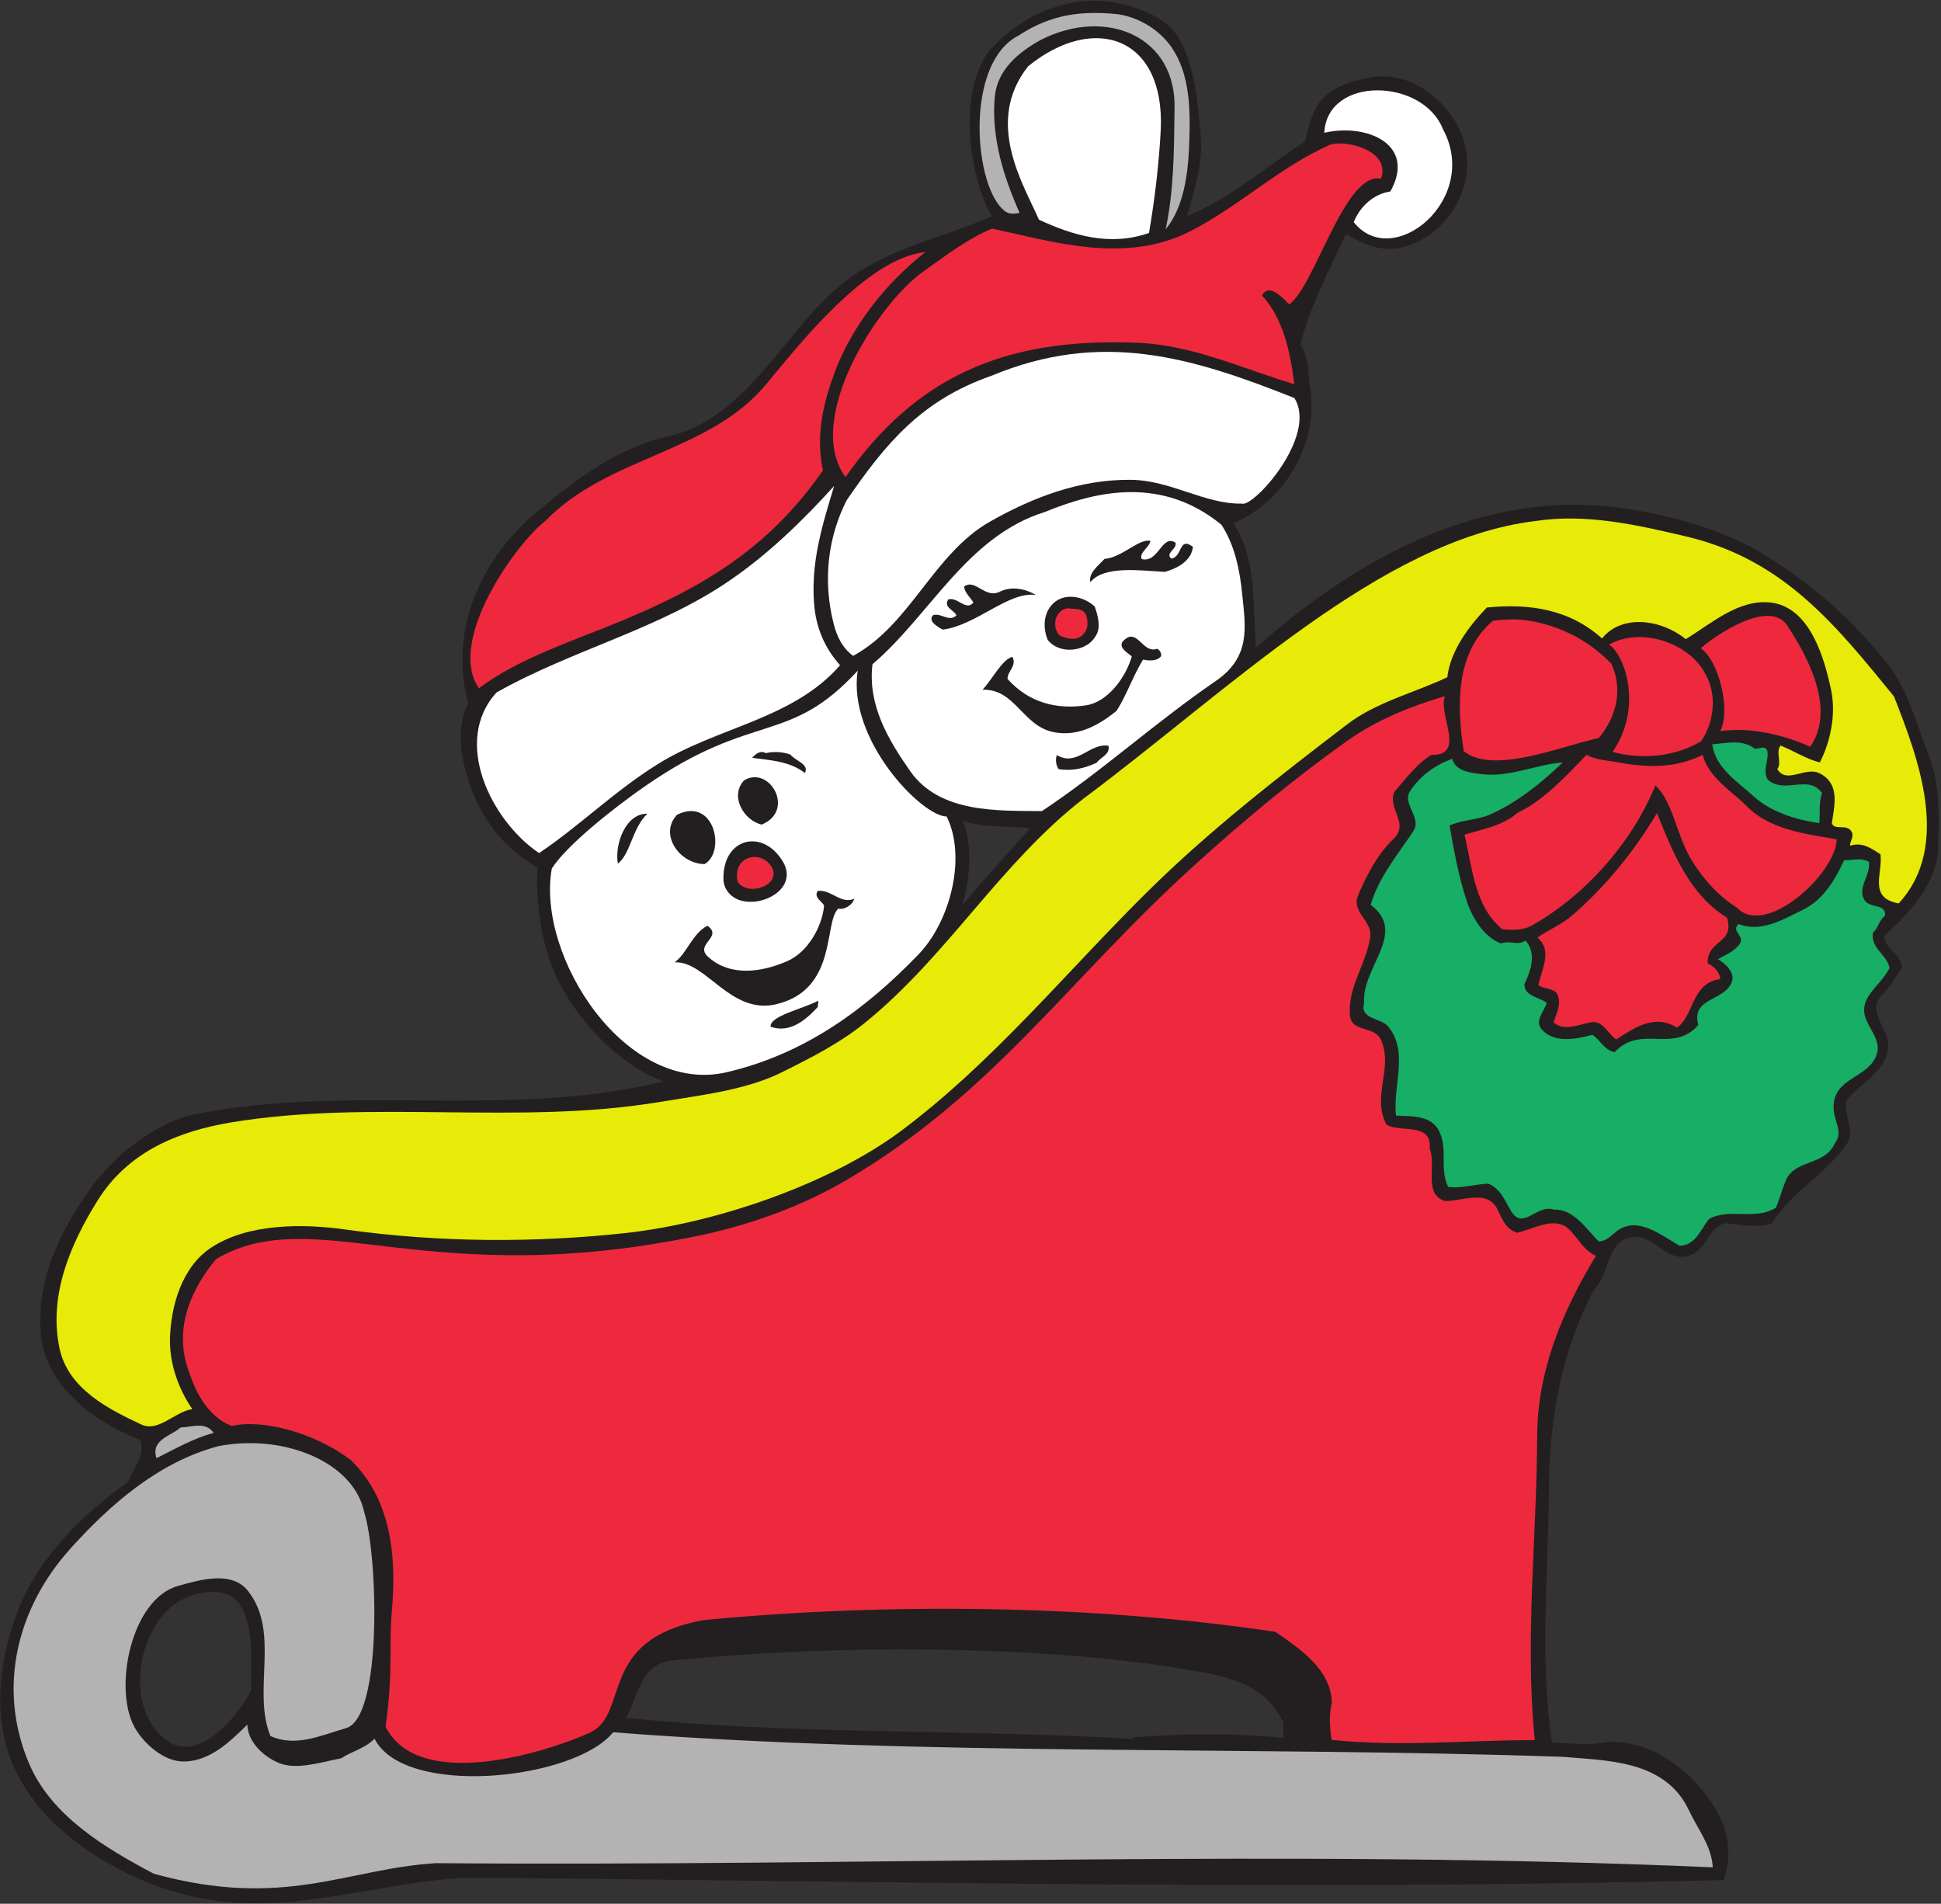 <?xml version="1.0" encoding="UTF-8" standalone="no"?>
<svg
   xmlns:dc="http://purl.org/dc/elements/1.1/"
   xmlns:cc="http://creativecommons.org/ns#"
   xmlns:rdf="http://www.w3.org/1999/02/22-rdf-syntax-ns#"
   xmlns:svg="http://www.w3.org/2000/svg"
   xmlns="http://www.w3.org/2000/svg"
   viewBox="0 0 758.667 744"
   height="744"
   width="758.667"
   xml:space="preserve"
   id="svg2"
   version="1.1"><rect x="0" y="0" width="758.667" height="744" fill="#333333" stroke="none"/><defs
     id="defs6" /><g
     transform="matrix(1.333,0,0,-1.333,0,744)"
     id="g10"><g
       transform="scale(0.1)"
       id="g12"><path
         id="path14"
         style="fill:#231f20;fill-opacity:1;fill-rule:evenodd;stroke:none"
         d="m 3459.76,5463.52 c 45.36,-83.52 51.84,-181.44 60.48,-274.32 8.64,-89.28 -18.72,-162.72 -38.88,-241.2 129.6,54 231.12,144.72 345.6,218.88 23.76,107.28 46.8,159.84 187.2,186.48 107.28,23.76 213.12,-50.4 262.8,-146.16 71.28,-140.4 -17.28,-313.92 -167.04,-351.36 -58.32,-14.4 -114.48,10.08 -163.44,39.6 -48.96,-105.84 -111.6,-226.08 -133.2,-325.44 26.64,-39.6 21.6,-82.8 28.8,-128.16 25.2,-162 -77.76,-331.92 -225.36,-394.56 70.56,-108 55.44,-243.36 66.24,-364.32 303.12,268.56 680.4,475.2 1100.88,404.64 136.08,-23.04 274.32,-61.2 393.12,-134.64 135.36,-83.52 257.04,-190.8 355.68,-315.36 64.08,-81.36 86.4,-178.56 123.12,-271.44 33.12,-82.8 29.52,-174.96 27.36,-264.96 -1.44,-110.88 -84.24,-195.84 -158.4,-264.24 1.44,-38.88 52.56,-51.84 51.84,-93.6 -18,-25.2 -34.56,-55.44 -54,-74.88 -47.52,-41.76 -0.72,-87.84 10.8,-130.32 21.6,-84.24 -74.88,-128.16 -118.8,-182.16 -11.52,-43.92 27.36,-89.28 1.44,-126.72 -66.24,-95.04 -160.56,-139.68 -221.76,-236.16 -43.2,-11.52 -90.72,-2.88 -136.08,2.16 -50.4,-14.4 -52.56,-75.6 -102.24,-94.32 -66.96,-23.76 -100.08,54.72 -160.56,54 -86.4,-2.16 -73.44,-109.44 -122.4,-156.24 -92.88,-177.12 -129.6,-372.24 -131.04,-573.84 -1.44,-249.118 -28.08,-506.161 8.64,-752.4 47.52,-0.718 94.32,-9.359 141.84,-1.441 151.2,24.481 294.48,-100.801 352.8,-221.039 26.64,-54 30.24,-128.16 7.92,-180.719 C 3801.76,37.602 2560.48,66.398 1373.92,76.481 1130.56,66.398 892.961,-22.16 646.719,7.359 538,20.32 440.078,52.719 340,106 199.602,181.602 79.359,289.602 28.238,432.16 -22.16,571.84 2.32,732.398 53.441,862 116.078,1019.68 245.68,1144.96 376,1237.12 c 12.961,40.32 51.121,73.44 35.281,122.4 -138.242,54 -283.679,163.44 -292.32,318.96 -9.359,157.68 54.719,290.16 149.039,421.92 64.801,91.44 188.641,190.08 300.961,213.84 454.319,91.44 925.199,-15.12 1378.079,97.2 -126,40.32 -268.56,187.92 -325.44,329.04 -36,86.4 -51.84,204.48 -45.36,298.08 -105.12,56.88 -170.64,154.08 -203.76,257.76 -22.32,69.84 -34.56,157.68 0.72,222.48 -58.32,213.12 36,426.24 205.2,565.2 112.32,92.88 233.28,185.76 381.6,218.16 239.04,53.28 349.92,333.36 530.64,463.68 127.44,92.16 280.08,120.96 418.32,181.44 -56.88,87.84 -110.16,349.92 -7.92,485.28 103.68,117.36 262.8,177.12 411.12,131.04 55.44,-16.56 118.08,-43.92 147.6,-100.08 z m -439.2,-2310.48 c -66.24,-75.6 -138.24,-150.48 -199.44,-227.52 21.6,77.04 33.84,172.8 1.44,249.84 61.92,-22.32 131.76,-14.4 198,-22.32 z M 3425.2,695.68 c 120.96,-21.598 274.32,-28.801 337.68,-164.16 l 0.72,-45.36 c -148.32,15.121 -295.92,12.961 -440.64,1.442 v -4.321 c -496.8,29.52 -1006.56,11.52 -1487.52,61.918 33.12,49.68 38.88,160.563 136.8,167.762 470.88,47.519 1034.64,44.641 1452.96,-17.281 z M 706.48,872.078 C 746.082,803.68 734.559,709.359 736,626.559 705.762,557.441 586.238,414.879 495.52,474.641 c -141.84,92.16 -93.598,364.32 53.281,424.078 52.558,21.601 125.277,28.082 157.679,-26.641" /><path
         id="path16"
         style="fill:#b4b3b3;fill-opacity:1;fill-rule:evenodd;stroke:none"
         d="m 3435.28,5442.64 c 54,-78.48 55.44,-182.16 51.84,-280.08 -2.88,-87.12 -15.12,-187.92 -69.12,-253.44 24.48,115.92 24.48,232.56 25.92,348.48 8.64,217.44 -200.88,304.56 -392.4,206.64 -64.8,-36 -126.72,-86.4 -134.64,-166.32 -10.8,-118.08 25.2,-233.28 72.72,-340.56 -25.2,-5.04 -36.72,-2.88 -51.84,12.96 -83.52,82.8 -106.56,427.68 48.96,506.88 96.48,63.36 184.32,72 282.96,63.36 61.2,-5.76 127.44,-42.48 165.6,-97.92" /><path
         id="path18"
         style="fill:#ffffff;fill-opacity:1;fill-rule:evenodd;stroke:none"
         d="m 3403.6,5201.44 c -5.04,-98.64 -18,-208.08 -34.56,-303.12 -116.64,-40.32 -223.92,-6.48 -322.56,38.88 -45.36,103.68 -161.28,286.56 -31.68,450 193.68,156.96 401.04,86.4 388.8,-185.76" /><path
         id="path20"
         style="fill:#ffffff;fill-opacity:1;fill-rule:evenodd;stroke:none"
         d="m 4230.88,5202.88 c 111.6,-205.2 -146.88,-417.6 -261.36,-272.88 18,46.08 58.32,82.8 107.28,90 77.76,138.96 -70.56,200.88 -193.68,172.08 8.64,168.48 289.44,159.84 347.76,10.8" /><path
         id="path22"
         style="fill:#ee293d;fill-opacity:1;fill-rule:evenodd;stroke:none"
         d="m 4049.44,5057.44 c -105.84,22.32 -193.68,-314.64 -269.28,-368.64 -19.44,20.16 -58.32,63.36 -79.92,26.64 63.36,-68.4 83.52,-168.48 95.04,-260.64 -151.92,46.08 -298.8,115.2 -460.08,121.68 -398.88,16.56 -653.04,-105.84 -856.08,-393.84 -123.12,167.76 92.88,508.32 231.12,604.8 64.08,45.36 126,93.6 198.72,123.84 177.84,-38.16 390.96,-105.84 582.48,-7.2 145.44,74.88 260.64,187.92 409.68,253.44 47.52,14.4 177.84,-18 148.32,-100.08" /><path
         id="path24"
         style="fill:#ee293d;fill-opacity:1;fill-rule:evenodd;stroke:none"
         d="m 2713.12,4842.16 c -116.64,-91.44 -216,-218.16 -266.4,-354.24 -32.4,-88.56 -55.44,-180.72 -33.84,-285.84 C 2251.6,3970.24 2057.2,3858.64 1819.6,3760 c -133.2,-55.44 -299.52,-108.72 -415.44,-196.56 -95.04,138.96 107.28,422.64 195.12,491.04 185.04,190.08 478.8,198 647.28,400.32 97.2,117.36 296.64,370.8 466.56,387.36" /><path
         id="path26"
         style="fill:#ffffff;fill-opacity:1;fill-rule:evenodd;stroke:none"
         d="m 3795.28,4414.48 c 69.84,-110.88 -119.52,-321.12 -153.36,-309.6 -109.44,-2.16 -208.08,68.4 -326.16,69.84 -151.2,1.44 -289.44,-52.56 -412.56,-122.4 -166.32,-94.32 -233.28,-302.4 -401.76,-393.84 -32.4,24.48 -47.52,57.6 -56.88,93.6 -32.4,126.72 -17.28,254.16 38.16,362.88 115.2,167.76 219.6,293.04 423.36,364.32 324.72,135.36 588.96,54.72 889.2,-64.8" /><path
         id="path28"
         style="fill:#ffffff;fill-opacity:1;fill-rule:evenodd;stroke:none"
         d="m 2446,4156.72 c -33.84,-110.88 -68.4,-221.76 -59.04,-343.44 5.04,-72 31.68,-132.48 76.32,-182.16 -138.96,-159.84 -362.88,-181.44 -537.12,-291.6 -123.84,-77.04 -231.84,-183.6 -345.6,-259.2 -140.4,95.04 -255.6,327.6 -124.56,470.88 221.76,125.28 473.76,184.32 682.56,327.6 115.2,78.48 215.28,176.4 307.44,277.92" /><path
         id="path30"
         style="fill:#e8eb07;fill-opacity:1;fill-rule:evenodd;stroke:none"
         d="m 4501.6,4053.76 c 149.76,23.04 300.24,-11.52 446.4,-46.08 285.12,-68.4 437.76,-262.8 605.52,-468 69.84,-177.84 169.92,-438.48 13.68,-606.96 -90,16.56 -46.08,87.12 -53.28,144 -27.36,18 -54,36.72 -89.28,25.2 0,14.4 12.96,26.64 4.32,41.76 -14.4,23.76 -50.4,1.44 -57.6,24.48 7.92,54 24.48,115.2 -36,146.16 -41.76,20.88 -97.2,-33.12 -123.84,12.24 14.4,19.44 -5.76,49.68 9.36,69.12 38.88,-15.84 74.16,-38.88 115.2,-49.68 33.12,64.08 47.52,145.44 33.12,212.4 -19.44,92.16 -61.2,241.92 -175.68,256.32 -94.32,11.52 -174.24,-60.48 -250.56,-107.28 -67.68,56.16 -185.76,76.32 -245.52,2.16 -96.48,86.4 -213.12,102.96 -337.68,90.72 -54,-56.16 -107.28,-128.16 -115.92,-204.48 -99.36,-46.8 -210.96,-73.44 -296.64,-140.4 -201.6,-154.08 -402.48,-310.32 -581.76,-487.44 -240.48,-237.6 -455.04,-502.56 -727.92,-705.6 -207.36,-152.64 -534.24,-264.96 -795.6,-295.2 -272.88,-30.24 -555.12,-28.8 -828,9.36 -125.998,18 -285.842,18 -393.119,-51.84 -87.121,-56.16 -120.242,-172.08 -122.403,-269.28 -1.437,-71.28 24.481,-146.16 65.524,-205.2 -52.563,-7.92 -98.641,-68.4 -149.043,-45.36 -94.32,43.92 -213.84,103.68 -239.758,221.04 -34.562,158.4 33.117,310.32 110.879,435.6 89.281,143.28 236.16,203.04 390.238,228.96 415.442,69.12 843.122,-9.36 1260.002,60.48 117.36,19.44 254.88,34.56 361.44,89.28 82.08,41.04 164.88,82.8 237.6,141.84 242.64,195.84 396.72,468 642.96,658.8 426.24,317.52 871.2,758.16 1323.36,812.88" /><path
         id="path32"
         style="fill:#ee293d;fill-opacity:1;fill-rule:evenodd;stroke:none"
         d="m 3186.16,3772.96 c 5.76,-22.32 2.88,-42.48 -15.12,-56.16 -18.72,-15.12 -45.36,-6.48 -64.08,1.44 -23.76,25.2 -14.4,72.72 22.32,79.92 20.88,-3.6 50.4,2.88 56.88,-25.2" /><path
         id="path34"
         style="fill:#ee293d;fill-opacity:1;fill-rule:evenodd;stroke:none"
         d="m 4724.8,3635.44 c 35.28,-74.88 14.4,-157.68 -37.44,-218.16 -99.36,-19.44 -308.16,-109.44 -395.28,-38.16 -20.16,129.6 -25.92,288.72 85.68,382.32 25.92,3.6 61.92,5.76 90.72,2.16 94.32,-11.52 186.48,-55.44 256.32,-128.16" /><path
         id="path36"
         style="fill:#ee293d;fill-opacity:1;fill-rule:evenodd;stroke:none"
         d="m 5308,3392.08 c -82.08,36.72 -175.68,57.6 -264.24,46.08 32.4,57.6 -2.88,205.92 -56.88,242.64 48.96,42.48 195.84,139.68 250.56,71.28 61.2,-91.44 147.6,-248.4 70.56,-360" /><path
         id="path38"
         style="fill:#ee293d;fill-opacity:1;fill-rule:evenodd;stroke:none"
         d="m 5000.56,3605.2 c 35.28,-61.2 25.2,-141.84 -12.24,-196.56 -74.88,-45.36 -172.08,-55.44 -259.92,-31.68 90,131.04 36,283.68 -10.08,314.64 94.32,53.28 236.16,4.32 282.24,-86.4" /><path
         id="path40"
         style="fill:#ee293d;fill-opacity:1;fill-rule:evenodd;stroke:none"
         d="m 4236.64,3540.4 c -20.16,-55.44 63.36,-174.24 -38.88,-172.08 -42.48,-24.48 -74.88,-69.12 -109.44,-108.72 -20.16,-51.12 44.64,-91.44 -1.44,-136.8 -48.96,-47.52 -76.32,-101.52 -102.96,-162 -25.2,-55.44 41.04,-76.32 33.84,-127.44 -12.24,-78.48 -64.8,-144.72 -59.76,-225.36 2.88,-56.16 71.28,-31.68 91.44,-75.6 36.72,-82.8 -28.08,-165.6 15.84,-247.68 37.44,-25.92 135.36,8.64 126.72,-71.28 20.88,-47.52 -20.16,-133.2 45.36,-153.36 52.56,0 122.4,34.56 152.64,-22.32 13.68,-27.36 23.76,-59.76 58.32,-70.56 47.52,10.08 111.6,51.12 153.36,9.36 25.2,-24.48 41.76,-61.2 77.76,-77.04 -98.64,-162.72 -170.64,-336.96 -172.08,-523.44 -0.72,-298.8 -36.72,-597.6 -7.2,-896.4 -198.72,0 -394.56,-20.16 -595.44,0.718 -6.48,38.883 -7.2,80.641 0.72,109.442 -3.6,97.922 -92.16,156.242 -165.6,207.359 -535.68,79.922 -1139.76,85.68 -1675.44,34.563 -317.52,-56.883 -214.56,-277.922 -336.96,-331.203 -140.4,-62.637 -502.56,-169.918 -596.88,18.722 23.04,166.321 9.36,226.078 18,333.36 12.24,136.8 10.08,321.839 -119.52,447.839 -110.161,83.52 -264.239,120.96 -349.919,100.08 -73.441,30.24 -108,102.96 -130.32,174.96 -36,115.2 10.801,226.08 84.961,314.64 291.597,170.64 616.318,-102.24 1431.358,72 144.72,31.68 289.44,84.96 416.16,159.12 429.84,252 649.44,586.08 1017.36,920.16 146.88,133.2 291.6,254.16 453.6,369.36 84.96,59.76 182.16,99.36 284.4,129.6" /><path
         id="path42"
         style="fill:#17ae65;fill-opacity:1;fill-rule:evenodd;stroke:none"
         d="m 4258.24,3356.8 c 10.08,-37.44 53.28,-40.32 82.8,-44.64 84.24,-11.52 159.12,27.36 241.2,33.84 -64.8,-61.92 -133.92,-117.36 -213.12,-152.64 -38.16,-16.56 -82.8,-15.12 -118.8,-32.4 12.96,-72.72 25.92,-146.16 48.96,-216.72 16.56,-51.84 49.68,-108.72 101.52,-128.88 25.92,10.08 48.96,-7.92 72,8.64 33.84,-36 15.84,-90 -2.88,-127.44 -0.72,-36.72 42.48,-37.44 65.52,-55.44 -7.92,-25.92 -37.44,-53.28 -13.68,-79.2 37.44,-39.6 98.64,-27.36 147.6,-14.4 20.88,-12.96 36.72,-47.52 65.52,-50.4 77.76,82.08 170.64,-5.76 244.8,79.2 -21.6,81.36 75.6,68.4 97.92,125.28 11.52,28.8 -19.44,55.44 -40.32,67.68 22.32,12.96 46.8,21.6 63.36,43.92 18,24.48 -26.64,37.44 -2.88,59.04 66.24,-25.92 130.32,13.68 185.76,40.32 60.48,28.8 94.32,83.52 123.84,146.88 23.76,-0.72 50.4,8.64 72.72,-5.04 5.76,-39.6 -34.56,-74.16 -13.68,-110.88 15.12,-26.64 66.24,-10.08 60.48,-47.52 -18,-12.96 -20.16,-38.16 -35.28,-48.96 -6.48,-47.52 41.76,-64.08 48.96,-103.68 -26.64,-54 -96.48,-87.84 -67.68,-153.36 12.96,-30.96 43.2,-63.36 29.52,-100.8 -23.76,-70.56 -128.16,-65.52 -126,-156.24 0.72,-38.16 29.52,-71.28 3.6,-103.68 -30.96,-68.4 -119.52,-44.64 -145.44,-113.04 -10.08,-25.2 -16.56,-51.12 -27.36,-75.6 -59.04,-38.16 -136.8,0 -195.84,-33.12 -25.92,-31.68 -38.88,-77.04 -86.4,-78.48 -56.88,32.4 -125.28,90 -186.48,41.04 -15.12,-12.24 -28.8,-28.08 -51.12,-28.08 -35.28,35.28 -72.72,95.04 -129.6,92.88 -52.56,17.28 -90.72,-61.2 -126,-5.76 -18.72,30.24 -30.96,67.68 -68.4,82.08 -39.6,-2.16 -84.96,-15.12 -117.36,-9.36 -25.2,56.88 -1.44,101.52 -23.04,156.24 -22.32,56.16 -84.24,49.68 -129.6,52.56 -10.08,87.12 38.16,185.76 -22.32,260.64 -20.16,25.92 -84.96,20.88 -71.28,69.12 -7.92,105.12 128.88,205.92 19.44,288 21.6,77.04 76.32,144 124.56,215.28 26.64,39.6 -32.4,80.64 -10.08,116.64 30.24,47.52 75.6,78.48 124.56,96.48" /><path
         id="path44"
         style="fill:#ee293d;fill-opacity:1;fill-rule:evenodd;stroke:none"
         d="m 4741.36,3346.72 c 82.08,-15.12 168.48,-20.16 251.28,21.6 17.28,-67.68 87.84,-108 126.72,-148.32 69.84,-72 173.52,-82.8 266.4,-99.36 -3.6,-102.24 -210.24,-290.16 -293.76,-199.44 -51.12,31.68 -95.04,79.92 -129.6,134.64 -46.08,72.72 -56.88,177.12 -108.72,222.48 -69.12,-169.92 -209.52,-325.44 -363.6,-411.12 -23.04,-12.96 -58.32,-13.68 -84.96,-10.08 -81.36,66.96 -87.12,177.12 -110.88,277.2 54.72,16.56 113.04,26.64 155.52,64.08 75.6,35.28 144.72,110.16 202.32,169.92 27.36,-15.12 59.04,-15.84 89.28,-21.6" /><path
         id="path46"
         style="fill:#ee293d;fill-opacity:1;fill-rule:evenodd;stroke:none"
         d="m 2262.4,3040 c 30.96,-53.28 -68.4,-89.28 -99.36,-43.92 -16.56,74.88 66.96,96.48 99.36,43.92" /><path
         id="path48"
         style="fill:#17ae65;fill-opacity:1;fill-rule:evenodd;stroke:none"
         d="m 5145.28,3386.32 c 11.52,-1.44 28.8,10.8 36.72,-5.04 5.76,-29.52 -15.12,-58.32 1.44,-85.68 50.4,-43.92 119.52,17.28 159.12,-39.6 -10.08,-27.36 -5.04,-58.32 -7.92,-87.84 -68.4,9.36 -141.84,33.12 -190.8,77.04 -49.68,45.36 -113.76,84.24 -123.12,154.08 40.32,2.88 87.84,15.84 124.56,-12.96" /><path
         id="path50"
         style="fill:#ee293d;fill-opacity:1;fill-rule:evenodd;stroke:none"
         d="m 4858.72,3197.68 c 45.36,-113.76 95.04,-239.04 205.2,-306.72 23.76,-77.76 -57.6,-61.92 -56.88,-133.92 20.16,-10.08 33.84,-23.76 37.44,-46.08 -85.68,-10.8 -76.32,-107.28 -127.44,-142.56 -66.24,43.2 -129.6,-3.6 -177.84,-34.56 -25.2,16.56 -38.88,56.88 -74.16,50.4 -33.12,-5.76 -80.64,-28.08 -109.44,0 8.64,27.36 25.92,57.6 7.92,87.12 -15.84,13.68 -36,10.8 -52.56,21.6 7.92,43.92 43.2,101.52 -2.88,139.68 33.84,23.76 74.16,39.6 105.12,67.68 97.92,85.68 179.28,186.48 245.52,297.36" /><path
         id="path52"
         style="fill:#b4b3b3;fill-opacity:1;fill-rule:evenodd;stroke:none"
         d="m 626.559,1380.4 c -59.758,-15.84 -113.039,-46.8 -167.758,-74.16 -17.281,54.72 41.758,64.08 70.558,90 35.282,1.44 73.442,18 97.2,-15.84" /><path
         id="path54"
         style="fill:#b4b3b3;fill-opacity:1;fill-rule:evenodd;stroke:none"
         d="m 1067.92,1147.84 c 39.6,-121.68 55.44,-607.68 -55.44,-633.602 C 941.199,493.359 865.602,458.078 792.879,491.922 738.879,625.121 822.398,794.32 728.078,916 681.281,977.199 588.398,950.559 522.16,931.84 384.641,893.68 331.359,631.602 394.719,517.121 420.641,470.32 481.84,414.16 543.039,417.039 c 75.602,2.883 131.762,59.043 182.16,108 1.442,-48.957 43.922,-91.437 90.723,-111.598 53.277,-23.043 126.719,2.161 184.318,12.957 31.68,20.883 70.56,28.801 97.92,57.602 87.12,-173.52 584.64,-122.398 699.84,18.719 906.48,-70.559 1860.48,-40.321 2784.96,-72 123.12,-11.52 298.08,-7.199 368.64,-155.52 25.92,-55.437 67.68,-106.558 70.56,-168.48 -1249.92,54.722 -2492.64,2.16 -3744,12.242 C 1013.92,102.398 832.48,-17.121 450.879,88 308.32,163.602 150.641,257.199 85.121,411.281 -9.199,633.762 50.559,867.039 204.641,1039.12 c 121.679,135.36 262.8,256.32 435.597,302.4 192.242,37.44 397.442,-46.8 427.682,-193.68" /><path
         id="path56"
         style="fill:#ffffff;fill-opacity:1;fill-rule:evenodd;stroke:none"
         d="m 3581.44,4042.96 c 40.32,-61.2 54.72,-138.24 61.2,-205.92 9.36,-94.32 25.92,-181.44 -78.48,-252.72 -178.56,-122.4 -334.08,-264.96 -509.04,-380.88 -127.44,1.44 -298.8,-7.2 -385.92,116.64 -65.52,93.6 -125.28,195.12 -110.88,313.92 169.2,144 276.48,375.12 505.44,446.4 156.24,64.08 344.88,103.68 517.68,-37.44 z m -331.2,-648 c 5.76,-25.92 -23.04,-33.12 -34.56,-49.68 -35.28,-16.56 -72.72,-25.2 -111.6,-18.72 -7.92,10.8 -10.08,29.52 -5.04,41.04 59.04,-35.28 96.48,36.72 151.2,27.36 z m -317.52,452.16 c 33.84,16.56 74.16,7.92 105.12,-10.08 -80.64,11.52 -174.96,-89.28 -273.6,-101.52 -14.4,7.92 -45.36,25.2 -28.08,42.48 25.2,7.2 45.36,-21.6 68.4,-0.72 -7.2,15.84 -39.6,23.76 -23.76,46.8 27.36,7.92 51.84,-35.28 73.44,-9.36 -8.64,15.12 -25.2,28.08 -27.36,46.8 33.12,25.2 61.2,-37.44 105.84,-14.4 z m 440.64,148.32 c -3.6,-19.44 -35.28,-36 -25.2,-53.28 49.68,-11.52 58.32,74.16 98.64,48.24 5.76,-18.72 -31.68,-30.24 -12.24,-46.8 33.12,5.04 21.6,66.24 63.36,34.56 -4.32,-41.76 -46.8,-63.36 -82.08,-73.44 -74.88,4.32 -179.28,18.72 -218.88,-30.24 -5.76,28.08 25.2,49.68 41.76,68.4 51.12,3.6 102.24,61.2 134.64,52.56 z M 3209.92,3803.2 c 8.64,-23.76 18,-58.32 5.76,-81.36 -14.4,-28.08 -39.6,-41.04 -67.68,-44.64 -27.36,-2.88 -54.72,3.6 -75.6,27.36 -13.68,33.12 -13.68,73.44 10.08,101.52 32.4,39.6 92.88,29.52 127.44,-2.88 z m 182.88,-123.84 c 8.64,-4.32 12.24,-11.52 12.24,-20.88 -10.8,-16.56 -38.16,-14.4 -53.28,-10.8 -30.24,-48.96 -46.8,-101.52 -77.76,-150.48 -49.68,-39.6 -110.16,-76.32 -182.88,-62.64 -92.88,17.28 -113.76,128.16 -210.24,124.56 29.52,31.68 58.32,90 87.84,96.48 13.68,-26.64 -15.12,-41.76 -14.4,-64.8 61.92,-69.12 143.28,-90.72 231.84,-77.04 64.08,10.8 115.92,84.24 132.48,143.28 -13.68,11.52 -36.72,23.76 -28.08,41.76 43.2,50.4 58.32,-36 102.24,-19.44" /><path
         id="path58"
         style="fill:#ffffff;fill-opacity:1;fill-rule:evenodd;stroke:none"
         d="m 2515.12,3615.28 c -31.68,-201.6 187.92,-427.68 260.64,-427.68 59.76,-120.96 9.36,-310.32 -83.52,-405.36 -157.68,-163.44 -334.08,-290.16 -557.28,-343.44 -298.8,-73.44 -563.04,339.12 -516.96,596.16 43.2,68.4 185.04,180.72 277.2,244.08 316.08,218.16 418.32,116.64 619.92,336.24 z m -117.36,-986.4 c -35.28,-38.16 -82.08,-77.76 -138.24,-57.6 -2.88,31.68 93.6,51.84 140.4,76.32 z m -152.64,744.48 c 20.88,5.04 50.4,4.32 72.72,-4.32 14.4,-18.72 55.44,-27.36 42.48,-54 -45.36,35.28 -103.68,37.44 -154.8,44.64 9.36,10.8 24.48,23.04 39.6,13.68 z m -11.52,-209.52 c -54,12.24 -94.32,84.96 -51.84,129.6 74.16,45.36 151.92,-87.84 51.84,-129.6 z m -167.76,-115.92 c -74.88,1.44 -133.92,88.56 -80.64,144.72 109.44,54 144,-108.72 80.64,-144.72 z m -167.76,147.6 c -43.92,-41.04 -48.96,-117.36 -86.4,-146.16 -10.08,59.04 24.48,148.32 86.4,146.16 z m 398.88,-142.56 c 42.48,-76.32 -60.48,-132.48 -127.44,-110.88 -27.36,8.64 -48.24,33.12 -48.24,62.64 -2.16,120.96 117.36,149.76 175.68,48.24 z m 208.08,-106.56 c -6.48,-20.16 -30.96,-33.12 -46.8,-28.8 -43.92,-39.6 -0.72,-238.32 -183.6,-280.8 -133.92,-30.24 -205.2,128.88 -296.64,123.12 35.28,24.48 52.56,85.68 96.48,107.28 46.8,-33.12 -38.88,-54 1.44,-90.72 66.24,-60.48 159.84,-44.64 232.56,-12.96 59.76,25.92 102.24,100.08 108,163.44 -7.92,12.96 -30.96,23.76 -18.72,42.48 38.88,5.04 68.4,-40.32 107.28,-23.04" /></g></g></svg>
